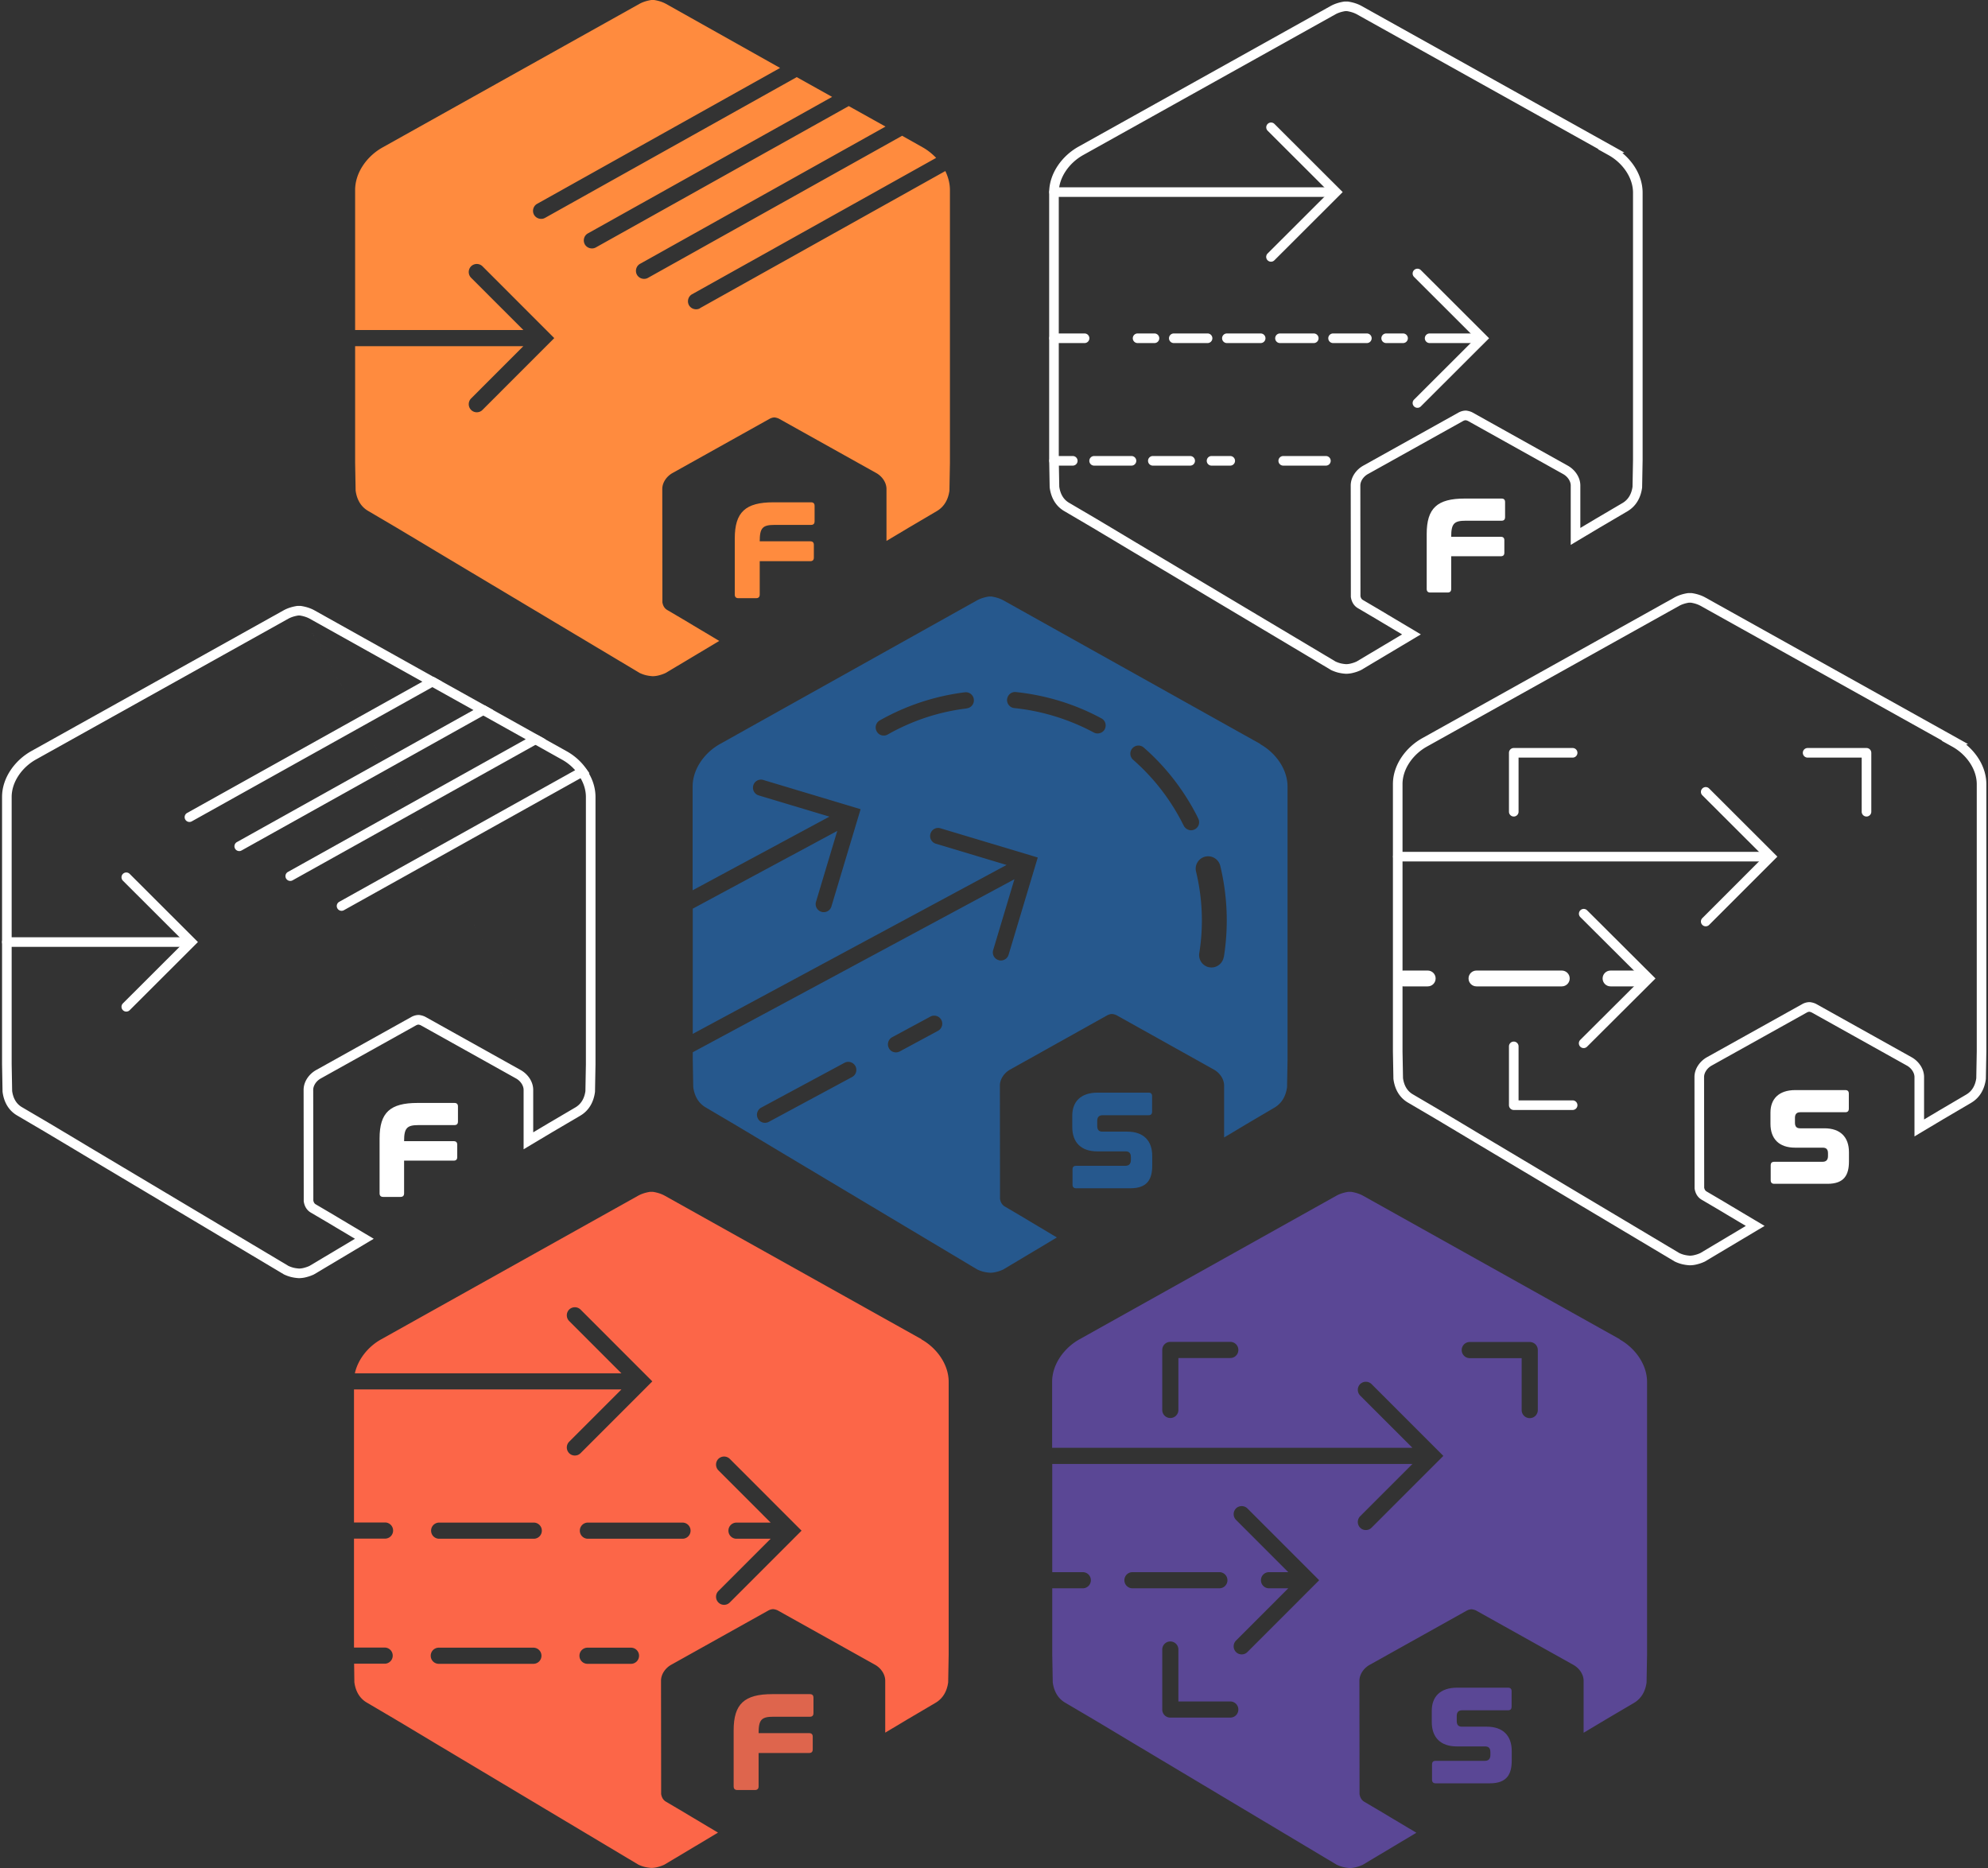 <svg xmlns="http://www.w3.org/2000/svg" width="414" height="389" fill="none"><rect width="100%" height="100%" fill="#333333" stroke="none"/><g id="eda-tools"><g id="ffiq-eda-7" fill="#FF8B3E"><path d="M145.777 64.198a1.573 1.573 0 0 1-.827.207c-.595 0-1.163-.31-1.474-.853-.439-.802-.155-1.837.647-2.276l50.829-28.4c-.827-.854-1.758-1.604-2.766-2.174l-4.318-2.43-52.923 29.59a1.578 1.578 0 0 1-.828.206c-.594 0-1.163-.31-1.473-.853-.44-.802-.156-1.837.646-2.277l51.114-28.581-7.653-4.268-52.665 29.435a1.577 1.577 0 0 1-.828.207c-.594 0-1.163-.31-1.473-.853-.44-.802-.155-1.837.646-2.277l50.855-28.426-7.368-4.113-52.407 29.306a1.571 1.571 0 0 1-.827.207c-.595 0-1.163-.31-1.474-.854-.439-.801-.155-1.836.647-2.276l50.596-28.297L138.642.776c-.776-.414-1.603-.647-2.431-.776h-.568c-.828.13-1.655.362-2.431.776L79.668 30.702c-3.206 1.785-5.713 5.2-5.713 8.872v29.15h35.032L98.102 57.836a1.702 1.702 0 0 1 0-2.38 1.7 1.7 0 0 1 2.379 0l14.944 14.951-14.944 14.95a1.64 1.64 0 0 1-1.19.492 1.64 1.64 0 0 1-1.189-.492 1.702 1.702 0 0 1 0-2.38l10.885-10.889H73.955v24.288l.103 5.768c.233 1.759 1.008 3.337 2.637 4.268l5.843 3.44 4.499 2.69 3.749 2.25 42.426 25.349c.336.155.776.336 1.293.465a8.335 8.335 0 0 0 1.396.207c.388 0 .879-.052 1.422-.207.517-.129.957-.31 1.293-.465l11.169-6.674-5.507-3.285-1.422-.853-1.706-1.009-2.198-1.293c-.621-.362-.905-.957-1.008-1.604v-2.173l-.026-21.416c0-1.371.931-2.665 2.146-3.337l20.192-11.277c.284-.155.594-.259.905-.285h.206c.311.052.621.13.905.285l20.192 11.277c1.216.672 2.146 1.966 2.146 3.337v10.812l.13-.078 4.498-2.69 5.843-3.44c1.629-.957 2.405-2.535 2.637-4.268l.104-5.768V39.574c0-1.37-.362-2.716-.957-3.957l-51.139 28.581h.051Z"></path><path d="M168.89 104.6h-7.808c-5.843 0-8.066 2.044-8.066 7.527v11.691c0 .492.258.75.75.75h3.697c.491 0 .75-.258.75-.75v-6.957h10.522c.517 0 .75-.259.75-.751v-2.638c0-.491-.233-.75-.75-.75h-10.522c0-2.793.594-3.414 3.076-3.414h7.601c.517 0 .75-.259.75-.776v-3.182c0-.491-.233-.75-.75-.75Z"></path></g><g id="ffiq-eda-6"><path fill="#FC6648" d="m191.924 278.89-53.544-29.927c-.775-.413-1.602-.646-2.43-.775h-.569c-.827.129-1.654.362-2.43.775L79.407 278.89c-2.689 1.474-4.86 4.138-5.507 7.087h55.509l-10.885-10.889a1.704 1.704 0 0 1 0-2.38 1.7 1.7 0 0 1 2.379 0l14.944 14.95-14.944 14.951c-.336.336-.75.491-1.189.491-.44 0-.853-.155-1.19-.491a1.704 1.704 0 0 1 0-2.38l10.885-10.889h-55.69v27.702h6.464c.93 0 1.68.75 1.68 1.681s-.75 1.681-1.68 1.681h-6.464v22.684h6.386c.931 0 1.68.75 1.68 1.682 0 .931-.749 1.681-1.68 1.681h-6.36l.052 3.854c.233 1.759 1.008 3.336 2.637 4.268l5.843 3.44 4.499 2.69 3.748 2.25 42.427 25.348c.336.155.776.336 1.293.466a8.335 8.335 0 0 0 1.396.207c.388 0 .879-.052 1.422-.207.517-.13.957-.311 1.293-.466l11.169-6.673-5.507-3.285-1.422-.854-1.707-1.008-2.197-1.294c-.621-.362-.905-.957-1.009-1.603v-2.173l-.025-21.417c0-1.371.93-2.664 2.145-3.336l20.193-11.278c.284-.155.594-.258.904-.284h.207c.311.052.621.129.905.284l20.192 11.278c1.215.672 2.146 1.965 2.146 3.336v10.812l.129-.077 4.499-2.69 5.843-3.441c1.629-.957 2.405-2.534 2.637-4.267l.104-5.768v-56.801c0-3.673-2.508-7.087-5.714-8.872h.077Zm-80.846 67.587h-19.7c-.931 0-1.68-.75-1.68-1.682 0-.931.749-1.681 1.68-1.681h19.7c.931 0 1.681.75 1.681 1.681 0 .932-.75 1.682-1.681 1.682Zm.078-26.047h-19.7c-.932 0-1.681-.75-1.681-1.681s.75-1.682 1.68-1.682h19.701c.931 0 1.681.751 1.681 1.682 0 .931-.75 1.681-1.681 1.681Zm20.244 26.047h-9.049c-.931 0-1.681-.75-1.681-1.682 0-.931.75-1.681 1.681-1.681h9.049c.931 0 1.68.75 1.68 1.681 0 .932-.749 1.682-1.68 1.682Zm10.729-26.047h-19.701c-.93 0-1.68-.75-1.68-1.681s.75-1.682 1.68-1.682h19.701c.931 0 1.681.751 1.681 1.682 0 .931-.75 1.681-1.681 1.681Zm9.851 13.269c-.336.336-.75.491-1.19.491-.439 0-.853-.155-1.189-.491a1.704 1.704 0 0 1 0-2.38l10.885-10.889h-7.11c-.931 0-1.681-.75-1.681-1.681s.75-1.682 1.681-1.682h7.11l-10.885-10.889a1.704 1.704 0 0 1 0-2.38 1.702 1.702 0 0 1 2.379 0l14.943 14.951-14.943 14.95Z"></path><path fill="#DE654D" d="M168.656 352.788c.517 0 .75.258.75.75v3.181c0 .518-.233.776-.75.776h-7.601c-2.482 0-3.076.621-3.076 3.415h10.522c.517 0 .75.258.75.75v2.638c0 .491-.233.75-.75.75h-10.522v6.958c0 .491-.259.75-.75.75h-3.697c-.492 0-.75-.259-.75-.75v-11.691c0-5.484 2.223-7.527 8.066-7.527h7.808Z"></path></g><g id="ffiq-eda-5" fill="#26588D"><path d="M262.469 154.926 208.925 125c-.775-.414-1.603-.647-2.43-.776h-.569c-.827.129-1.654.362-2.43.776l-53.544 29.926c-3.206 1.785-5.714 5.199-5.714 8.872v21.598l28.492-15.339-14.737-4.423a1.67 1.67 0 0 1-1.112-2.095 1.658 1.658 0 0 1 2.094-1.112l20.244 6.078-6.076 20.253a1.66 1.66 0 0 1-1.603 1.19c-.155 0-.31 0-.491-.078a1.67 1.67 0 0 1-1.112-2.095l4.421-14.743-30.094 16.192v26.072l65.359-35.177-14.736-4.423c-.879-.259-1.397-1.216-1.112-2.095a1.657 1.657 0 0 1 2.094-1.112l20.244 6.078-6.076 20.253a1.66 1.66 0 0 1-1.603 1.19c-.155 0-.31 0-.491-.078a1.67 1.67 0 0 1-1.112-2.095l4.421-14.743-66.988 36.03v1.475l.104 5.768c.232 1.759 1.008 3.336 2.637 4.268l5.843 3.44 4.498 2.69 3.749 2.25 42.427 25.348c.336.155.775.336 1.293.466a8.32 8.32 0 0 0 1.396.207c.387 0 .879-.052 1.422-.207.517-.13.956-.311 1.292-.466l11.169-6.673-5.507-3.285-1.422-.854-1.706-1.008-2.198-1.294c-.62-.362-.904-.957-1.008-1.603v-2.173l-.026-21.417c0-1.371.931-2.664 2.146-3.336l20.192-11.278c.285-.155.595-.258.905-.284h.207c.31.051.621.129.905.284l20.192 11.278c1.215.672 2.146 1.965 2.146 3.336v10.812l.129-.077 4.499-2.69 5.843-3.441c1.629-.957 2.404-2.534 2.637-4.267l.103-5.768v-56.801c0-3.673-2.507-7.087-5.713-8.872l.051-.026Zm-61.171-7.397c-5.791.698-11.324 2.534-16.443 5.431a1.685 1.685 0 0 1-1.267.155c-.413-.103-.775-.388-1.008-.801a1.678 1.678 0 0 1 .646-2.302 48.026 48.026 0 0 1 17.71-5.846 1.668 1.668 0 0 1 1.862 1.474 1.668 1.668 0 0 1-1.474 1.863l-.026.026Zm-23.837 76.743-17.348 9.337a1.765 1.765 0 0 1-.802.207c-.594 0-1.189-.31-1.473-.879a1.688 1.688 0 0 1 .672-2.277l17.348-9.337a1.687 1.687 0 0 1 2.275.672c.44.828.129 1.837-.672 2.277Zm17.891-9.622-7.963 4.293c-.259.13-.517.207-.802.207-.594 0-1.189-.31-1.473-.879a1.687 1.687 0 0 1 .672-2.276l7.963-4.294a1.687 1.687 0 0 1 2.275.672c.44.828.129 1.837-.672 2.277Zm34.722-62.802a1.703 1.703 0 0 1-1.939.828 1.292 1.292 0 0 1-.336-.13c-5.119-2.741-10.781-4.5-16.573-5.095-.905-.078-1.603-.931-1.499-1.837.103-.931.931-1.603 1.835-1.5 6.205.647 12.333 2.509 17.814 5.484.827.439 1.112 1.448.672 2.276l.026-.026Zm17.503 20.977a1.776 1.776 0 0 1-1.06-.879c-.362-.699-.724-1.423-1.111-2.095a44.211 44.211 0 0 0-9.437-11.64 1.683 1.683 0 0 1-.155-2.38 1.68 1.68 0 0 1 2.378-.155c4.059 3.544 7.472 7.76 10.161 12.519.414.75.827 1.5 1.189 2.276a1.667 1.667 0 0 1-.775 2.251c-.388.181-.802.232-1.19.103Zm7.265 26.46c-.232 1.397-1.551 2.38-2.947 2.147a.953.953 0 0 1-.284-.051 2.588 2.588 0 0 1-1.862-2.897 43.117 43.117 0 0 0-.672-16.968 2.59 2.59 0 0 1 1.913-3.13 2.6 2.6 0 0 1 3.128 1.914 48.39 48.39 0 0 1 .75 18.985h-.026Z"></path><path d="M239.175 227.531c.517 0 .75.258.75.75v3.181c0 .518-.233.776-.75.776h-9.566c-.776 0-1.112.44-1.112 1.19v1.035c0 .802.336 1.19 1.086 1.19h5.171c3.361 0 5.197 1.862 5.197 5.069v1.966c0 2.845-.983 4.759-4.551 4.759h-11.298c-.491 0-.75-.258-.75-.75v-3.181c0-.518.259-.75.75-.75h10.264c.802 0 1.138-.466 1.138-1.216v-.595c0-.802-.336-1.19-1.112-1.19h-5.869c-3.387 0-5.222-1.862-5.222-5.069v-2.38c0-2.871 1.732-4.785 5.274-4.785h10.6Z"></path></g><g id="ffiq-eda-4" fill="#5A4795"><path d="m337.337 278.89-53.544-29.927c-.776-.413-1.603-.646-2.431-.775h-.569c-.827.129-1.654.362-2.43.775l-53.544 29.927c-3.206 1.785-5.714 5.199-5.714 8.872v13.734h75.029l-10.884-10.889a1.702 1.702 0 0 1 0-2.38 1.701 1.701 0 0 1 2.378 0l14.944 14.951-14.944 14.95c-.336.336-.75.491-1.189.491a1.64 1.64 0 0 1-1.189-.491 1.702 1.702 0 0 1 0-2.38l10.884-10.889h-75.003v22.529h6.36c.931 0 1.681.75 1.681 1.681s-.75 1.681-1.681 1.681h-6.36v13.813l.104 5.768c.232 1.758 1.008 3.336 2.637 4.267l5.843 3.441 4.499 2.69 3.748 2.25 42.427 25.348c.336.155.776.336 1.293.466a8.335 8.335 0 0 0 1.396.207c.388 0 .879-.052 1.422-.207.517-.13.956-.311 1.293-.466l11.169-6.673-5.507-3.285-1.422-.854-1.707-1.008-2.197-1.294c-.621-.362-.905-.957-1.009-1.603v-2.173l-.026-21.417c0-1.371.931-2.664 2.146-3.336l20.192-11.278c.285-.155.595-.258.905-.284h.207c.31.051.621.129.905.284l20.192 11.278c1.215.672 2.146 1.965 2.146 3.336v10.812l.129-.078 4.499-2.69 5.843-3.44c1.629-.957 2.404-2.535 2.637-4.268l.104-5.768v-56.8c0-3.673-2.508-7.087-5.714-8.872l.052-.026Zm-81.131 3.906h-10.807v10.811c0 .932-.75 1.682-1.68 1.682-.931 0-1.681-.75-1.681-1.682v-12.493c0-.931.75-1.681 1.681-1.681h12.487c.931 0 1.681.75 1.681 1.681 0 .932-.75 1.682-1.681 1.682Zm-20.373 47.954c-.931 0-1.68-.75-1.68-1.681s.749-1.681 1.68-1.681h18.098c.931 0 1.681.75 1.681 1.681s-.75 1.681-1.681 1.681h-18.098Zm20.373 26.926h-12.487c-.931 0-1.681-.75-1.681-1.681v-12.493c0-.931.75-1.681 1.681-1.681.93 0 1.68.75 1.68 1.681v10.812h10.807c.931 0 1.681.75 1.681 1.681s-.75 1.681-1.681 1.681Zm3.568-13.657c-.336.337-.75.492-1.189.492a1.64 1.64 0 0 1-1.19-.492 1.702 1.702 0 0 1 0-2.379l10.885-10.89h-4.007c-.931 0-1.681-.75-1.681-1.681s.75-1.681 1.681-1.681h4.007l-10.885-10.89a1.702 1.702 0 0 1 0-2.379 1.7 1.7 0 0 1 2.379 0l14.944 14.95-14.944 14.95Zm60.473-50.386c0 .931-.75 1.682-1.681 1.682-.93 0-1.68-.751-1.68-1.682v-10.812h-10.807c-.931 0-1.681-.75-1.681-1.681s.75-1.681 1.681-1.681h12.487c.931 0 1.681.75 1.681 1.681v12.493Z"></path><path d="M314.042 351.443c.517 0 .75.259.75.75v3.182c0 .517-.233.776-.75.776h-9.566c-.775 0-1.112.439-1.112 1.189v1.035c0 .802.337 1.19 1.086 1.19h5.171c3.361 0 5.197 1.862 5.197 5.069v1.966c0 2.845-.983 4.76-4.551 4.76h-11.298c-.491 0-.75-.259-.75-.751v-3.181c0-.517.259-.75.75-.75h10.264c.802 0 1.138-.466 1.138-1.216v-.595c0-.802-.336-1.19-1.112-1.19h-5.869c-3.387 0-5.222-1.862-5.222-5.069v-2.38c0-2.871 1.732-4.785 5.274-4.785h10.6Z"></path></g><g id="ffiq-eda-3" fill="#fff"><path fill-rule="evenodd" d="M.429 196.171a1 1 0 0 1 1-1h36.297a1 1 0 0 1 0 2H1.43a1 1 0 0 1-1-1Z" clip-rule="evenodd"></path><path fill-rule="evenodd" d="M25.594 181.98a1 1 0 0 1 1.415-.001l14.212 14.192-14.212 14.191a1 1 0 1 1-1.414-1.415l12.795-12.776-12.795-12.777a1 1 0 0 1 0-1.414Z" clip-rule="evenodd"></path><path d="M94.634 229.678c.508 0 .736.254.736.735v3.118c0 .507-.228.76-.736.76h-7.462c-2.437 0-3.02.609-3.02 3.346h10.33c.508 0 .736.254.736.735v2.585c0 .482-.228.735-.736.735h-10.33v6.819c0 .481-.255.735-.737.735h-3.63c-.482 0-.736-.254-.736-.735v-11.457c0-5.373 2.183-7.376 7.92-7.376h7.665Z"></path><path fill-rule="evenodd" d="M89.141 141.443a1 1 0 0 1 1.36-.386l12.202 6.804-52.382 29.235a1 1 0 1 1-.975-1.746l49.252-27.489-9.07-5.058a1 1 0 0 1-.387-1.36Z" clip-rule="evenodd"></path><path fill-rule="evenodd" d="M99.777 147.373a1 1 0 0 1 1.361-.385l12.453 6.957-52.635 29.361a1 1 0 1 1-.974-1.746l49.506-27.617-9.326-5.209a1 1 0 0 1-.385-1.361Z" clip-rule="evenodd"></path><path fill-rule="evenodd" d="M110.667 153.481a1 1 0 0 1 1.361-.384l5.934 3.317a12.374 12.374 0 0 1 4.14 3.693l.646.909-51.13 28.526a1 1 0 0 1-.975-1.747l49.13-27.409a10.239 10.239 0 0 0-2.77-2.217l-.012-.006-5.939-3.321a1 1 0 0 1-.385-1.361Z" clip-rule="evenodd"></path><path fill-rule="evenodd" d="M61.915 126.179h.713l.077.012c.89.139 1.817.394 2.702.865l.009.005 26.65 14.895-52.126 29.083a1 1 0 0 1-.975-1.747l48.999-27.337-23.506-13.138c-.614-.325-1.284-.523-1.987-.638h-.399c-.703.115-1.373.313-1.987.638L7.524 158.139c-2.913 1.618-5.095 4.67-5.095 7.819v55.651l.1 5.585c.209 1.487.85 2.684 2.086 3.39l.011.006 5.742 3.375 4.417 2.636.001.001 3.68 2.204v.001l41.606 24.81c.288.131.64.271 1.04.371.447.106.833.151 1.166.175.29-.003.668-.044 1.09-.165l.016-.004.016-.004a6.16 6.16 0 0 0 1.046-.373l9.477-5.652-3.964-2.36-1.393-.835-.006-.003-1.67-.985-2.152-1.265c-.949-.553-1.342-1.455-1.474-2.277l-.013-.079v-2.208l-.025-20.986v-.001c0-1.786 1.187-3.35 2.62-4.143l.003-.002 19.821-11.049.009-.005c.379-.206.817-.358 1.283-.397l.042-.003h.327l.081.013c.351.059.782.158 1.203.387l.01.005 19.794 11.049.001.001c1.434.793 2.622 2.357 2.622 4.144v8.833l3.031-1.809.006-.003 5.737-3.371c1.248-.733 1.889-1.94 2.097-3.398l.1-5.584v-55.676c0-1.658-.598-3.282-1.613-4.686a1 1 0 1 1 1.621-1.171c1.22 1.688 1.992 3.713 1.992 5.857v55.695l-.103 5.719-.008.057c-.257 1.913-1.14 3.777-3.073 4.911m0 0-5.731 3.368-.006.003-4.409 2.632-.001.001-1.64.982v-12.36c0-.899-.639-1.869-1.59-2.394l-.004-.002-19.79-11.046-.003-.002a1.678 1.678 0 0 0-.494-.155h-.066a1.297 1.297 0 0 0-.456.155l-.004.002L66.82 224.57l-.004.002c-.95.525-1.59 1.494-1.59 2.393l.025 20.987v2.043c.078.402.24.646.494.794l.003.002 2.157 1.267 1.683.993 1.394.835.002.002 6.846 4.076-12.452 7.426-.048.022a8.232 8.232 0 0 1-1.43.514 6.128 6.128 0 0 1-1.654.237h-.033l-.033-.002a9.178 9.178 0 0 1-1.536-.228l-.01-.003a8.151 8.151 0 0 1-1.446-.518l-.048-.022-41.7-24.867-3.68-2.205-.002-.001-4.409-2.631-.006-.004-5.72-3.361-.005-.003c-1.942-1.111-2.823-2.983-3.08-4.916l-.007-.057-.102-5.718v-55.669c0-4.048 2.741-7.688 6.122-9.567l.002-.001 52.575-29.329.008-.005c.885-.471 1.811-.726 2.702-.865l.077-.012" clip-rule="evenodd"></path></g><g id="ffiq-eda-2" fill="#fff"><path fill-rule="evenodd" d="M218.515 40a1 1 0 0 1 1-1h56.604a1 1 0 0 1 0 2h-56.604a1 1 0 0 1-1-1Z" clip-rule="evenodd"></path><path fill-rule="evenodd" d="M263.989 25.809a1 1 0 0 1 1.414-.002L279.615 40l-14.212 14.192a1 1 0 1 1-1.413-1.415l12.795-12.777-12.795-12.776a1 1 0 0 1-.001-1.414Z" clip-rule="evenodd"></path><path fill-rule="evenodd" d="M279.976.321h.714l.076.012c.891.14 1.817.395 2.702.866l.009.005 54.784 30.561-.4.1c2.446 2.024 4.213 5.011 4.213 8.261v55.67l-.102 5.718-.008.058c-.257 1.913-1.14 3.777-3.074 4.911l-5.73 3.367-.006.004-4.409 2.631-1.641.983v-12.359c0-.899-.639-1.869-1.591-2.394l-.003-.003-19.79-11.046-.004-.002a1.683 1.683 0 0 0-.493-.154h-.067a1.306 1.306 0 0 0-.455.154l-.004.002-19.816 11.047-.003.002c-.951.525-1.59 1.494-1.59 2.393l.025 20.986v2.044c.077.402.239.646.493.794l.003.002 2.158 1.267.002.001 1.681.992 1.396.836 6.846 4.076-12.452 7.426-.049.023a8.19 8.19 0 0 1-1.429.514 6.118 6.118 0 0 1-1.654.236h-.034l-.033-.002a9.07 9.07 0 0 1-1.535-.228l-.011-.002a8.23 8.23 0 0 1-1.446-.518l-.048-.023-41.699-24.866-3.682-2.206-4.409-2.632-.006-.003-5.72-3.361a.02.02 0 0 0-.006-.004c-1.942-1.111-2.822-2.983-3.079-4.916l-.007-.056-.103-5.718V40.1c0-4.048 2.742-7.688 6.124-9.567l52.575-29.33.009-.004c.885-.471 1.811-.727 2.702-.866l.076-.012Zm49.128 109.621 3.031-1.809.006-.004 5.736-3.371c1.249-.732 1.889-1.939 2.097-3.398l.1-5.583v-55.65c0-3.15-2.181-6.202-5.095-7.82l-2.215-1.231.107-.027-50.351-28.09c-.614-.325-1.284-.522-1.987-.638h-.4c-.703.116-1.373.313-1.987.639l-52.559 29.32-.001.001c-2.914 1.62-5.096 4.67-5.096 7.82v55.65l.101 5.585c.208 1.487.849 2.685 2.085 3.391l.012.006 5.742 3.374 4.416 2.636.002.001 3.679 2.204 41.606 24.812c.289.13.64.27 1.041.371.446.106.832.151 1.166.174.29-.003.667-.044 1.089-.164l.016-.005.017-.004c.403-.1.756-.241 1.045-.372l9.478-5.652-3.965-2.361-1.392-.834-.006-.003-1.67-.986-2.152-1.264-.003-.001c-.947-.553-1.34-1.455-1.471-2.276l-.013-.079v-2.209l-.025-20.985v-.001c0-1.787 1.187-3.35 2.62-4.144l.003-.001 19.821-11.05.008-.004a3.27 3.27 0 0 1 1.284-.397l.041-.004h.328l.081.014c.35.058.781.157 1.203.387l.009.005 19.795 11.049h.001c1.434.793 2.622 2.358 2.622 4.145v8.833Z" clip-rule="evenodd"></path><path fill-rule="evenodd" d="M218.515 70.44a1 1 0 0 1 1-1h6.346a1 1 0 0 1 0 2h-6.346a1 1 0 0 1-1-1ZM235.903 70.44a1 1 0 0 1 1-1h3.516a1 1 0 1 1 0 2h-3.516a1 1 0 0 1-1-1Zm7.54 0a1 1 0 0 1 1-1h7.033a1 1 0 0 1 0 2h-7.033a1 1 0 0 1-1-1Zm11.057 0a1 1 0 0 1 1-1h7.033a1 1 0 0 1 0 2H255.5a1 1 0 0 1-1-1Zm11.057 0a1 1 0 0 1 1-1h7.033a1 1 0 0 1 0 2h-7.033a1 1 0 0 1-1-1Zm11.057 0a1 1 0 0 1 1-1h7.033a1 1 0 0 1 0 2h-7.033a1 1 0 0 1-1-1Zm11.057 0a1 1 0 0 1 1-1h3.516a1 1 0 0 1 0 2h-3.516a1 1 0 0 1-1-1ZM296.72 70.44a1 1 0 0 1 1-1h8.884a1 1 0 0 1 0 2h-8.884a1 1 0 0 1-1-1ZM266.235 95.963a1 1 0 0 1 1-1h8.884a1 1 0 0 1 0 2h-8.884a1 1 0 0 1-1-1ZM218.515 95.963a1 1 0 0 1 1-1h3.888a1 1 0 0 1 0 2h-3.888a1 1 0 0 1-1-1Zm8.338 0a1 1 0 0 1 1-1h7.776a1 1 0 0 1 0 2h-7.776a1 1 0 0 1-1-1Zm12.226 0a1 1 0 0 1 1-1h7.776a1 1 0 1 1 0 2h-7.776a1 1 0 0 1-1-1Zm12.226 0a1 1 0 0 1 1-1h3.888a1 1 0 0 1 0 2h-3.888a1 1 0 0 1-1-1Z" clip-rule="evenodd"></path><path fill-rule="evenodd" d="M294.474 56.25a1 1 0 0 1 1.415-.002l14.212 14.192-14.212 14.192a1 1 0 0 1-1.414-1.415L307.27 70.44l-12.795-12.776a1 1 0 0 1-.001-1.415Z" clip-rule="evenodd"></path><path d="M312.696 103.821c.507 0 .736.253.736.735v3.118c0 .507-.229.76-.736.76h-7.463c-2.437 0-3.021.608-3.021 3.346h10.331c.508 0 .736.253.736.735v2.585c0 .482-.228.735-.736.735h-10.331v6.818c0 .482-.253.735-.736.735h-3.629c-.483 0-.737-.253-.737-.735v-11.456c0-5.374 2.183-7.376 7.92-7.376h7.666Z"></path></g><g id="ffiq-eda-1" fill="#fff"><path fill-rule="evenodd" d="M351.56 123.501h.714l.076.012c.891.139 1.817.394 2.702.866l.009.004 54.784 30.562-.4.1c2.446 2.024 4.213 5.011 4.213 8.261v55.669l-.102 5.719-.008.057c-.257 1.913-1.14 3.778-3.074 4.912l-5.73 3.367-.006.003-4.411 2.633-1.639.982v-12.36c0-.899-.639-1.868-1.591-2.394l-.003-.002-19.79-11.046-.004-.002a1.676 1.676 0 0 0-.493-.155h-.067a1.313 1.313 0 0 0-.455.155l-.004.002-19.816 11.046-.003.002c-.951.525-1.59 1.495-1.59 2.393l.025 20.987v2.044c.077.402.239.645.493.793l.003.002 2.16 1.269 1.681.992 1.393.835 6.849 4.077-12.452 7.426-.049.022a8.102 8.102 0 0 1-1.429.515 6.158 6.158 0 0 1-1.654.236h-.034l-.033-.002a9.173 9.173 0 0 1-1.535-.228l-.011-.003a8.15 8.15 0 0 1-1.446-.518l-.048-.022-41.7-24.867-3.681-2.205-4.409-2.632-.006-.004-5.72-3.361-.006-.003c-1.942-1.111-2.822-2.983-3.079-4.916l-.007-.056-.103-5.719V163.28c0-4.048 2.742-7.688 6.124-9.567l52.575-29.33.009-.004c.885-.472 1.811-.727 2.702-.866l.076-.012Zm49.128 109.62 3.031-1.809.006-.003 5.736-3.371c1.249-.732 1.889-1.939 2.097-3.398l.1-5.583v-55.651c0-3.15-2.181-6.201-5.095-7.82l-2.215-1.231.107-.027-50.351-28.088c-.614-.326-1.284-.523-1.987-.639h-.4c-.703.116-1.373.313-1.987.639l-52.56 29.321c-2.914 1.619-5.096 4.67-5.096 7.819v55.651l.101 5.585c.208 1.487.849 2.685 2.085 3.39l.011.007 5.743 3.374 4.416 2.636 3.682 2.206 41.605 24.81c.288.131.64.271 1.041.372.446.105.832.15 1.166.174.29-.003.667-.044 1.089-.164l.016-.005.017-.004a6.108 6.108 0 0 0 1.046-.373l9.477-5.652-3.965-2.36-.002-.001-1.39-.833-.006-.004-1.668-.984-2.154-1.265-.003-.002c-.947-.553-1.34-1.454-1.471-2.276l-.013-.078v-2.209l-.025-20.985v-.002c0-1.786 1.187-3.35 2.62-4.143l.003-.001 19.821-11.049.008-.005a3.251 3.251 0 0 1 1.284-.397l.041-.004h.328l.081.014c.35.058.781.157 1.203.387l.009.005 19.794 11.049h.002c1.434.793 2.622 2.357 2.622 4.144v8.833Z" clip-rule="evenodd"></path><path d="M384.281 227c.508 0 .736.254.736.735v3.118c0 .507-.228.76-.736.76h-9.391c-.762 0-1.092.431-1.092 1.166v1.014c0 .786.33 1.166 1.066 1.166h5.077c3.3 0 5.102 1.825 5.102 4.968v1.926c0 2.788-.965 4.664-4.468 4.664h-11.092c-.482 0-.736-.254-.736-.735v-3.118c0-.507.254-.735.736-.735h10.077c.787 0 1.117-.456 1.117-1.191v-.583c0-.786-.33-1.166-1.092-1.166h-5.761c-3.326 0-5.128-1.825-5.128-4.968v-2.332c0-2.813 1.701-4.689 5.178-4.689h10.407ZM341.257 205.405h-5.863c-.914 0-1.65-.735-1.65-1.647 0-.913.736-1.648 1.65-1.648h5.863c.914 0 1.65.735 1.65 1.648 0 .912-.736 1.647-1.65 1.647Zm-16.016 0h-17.768c-.914 0-1.65-.735-1.65-1.647 0-.913.736-1.648 1.65-1.648h17.768c.914 0 1.65.735 1.65 1.648 0 .912-.736 1.647-1.65 1.647Zm-27.921 0h-5.077c-.914 0-1.65-.735-1.65-1.647 0-.913.736-1.648 1.65-1.648h5.077c.913 0 1.65.735 1.65 1.648 0 .912-.737 1.647-1.65 1.647Z"></path><path fill-rule="evenodd" d="M329.101 189.568a.999.999 0 0 1 1.414-.003l14.24 14.193-14.24 14.192a1 1 0 1 1-1.412-1.416l12.819-12.776-12.819-12.776a1 1 0 0 1-.002-1.414ZM290.101 178.386a1 1 0 0 1 1-1h75.539a1 1 0 0 1 0 2h-75.539a1 1 0 0 1-1-1Z" clip-rule="evenodd"></path><path fill-rule="evenodd" d="M354.511 164.196a1 1 0 0 1 1.414-.001l14.212 14.191-14.211 14.217a1 1 0 1 1-1.415-1.414l12.797-12.802-12.796-12.777a1 1 0 0 1-.001-1.414ZM315.24 216.901a1 1 0 0 1 1 1v11.242h11.26a1 1 0 0 1 0 2h-12.26a1 1 0 0 1-1-1v-12.242a1 1 0 0 1 1-1ZM314.24 156.766a1 1 0 0 1 1-1h12.26a1 1 0 0 1 0 2h-11.26v11.268a1 1 0 0 1-2 0v-12.268ZM375.438 156.766a1 1 0 0 1 1-1h12.259a1 1 0 0 1 1 1v12.268a1 1 0 1 1-2 0v-11.268h-11.259a1 1 0 0 1-1-1Z" clip-rule="evenodd"></path></g></g></svg>
